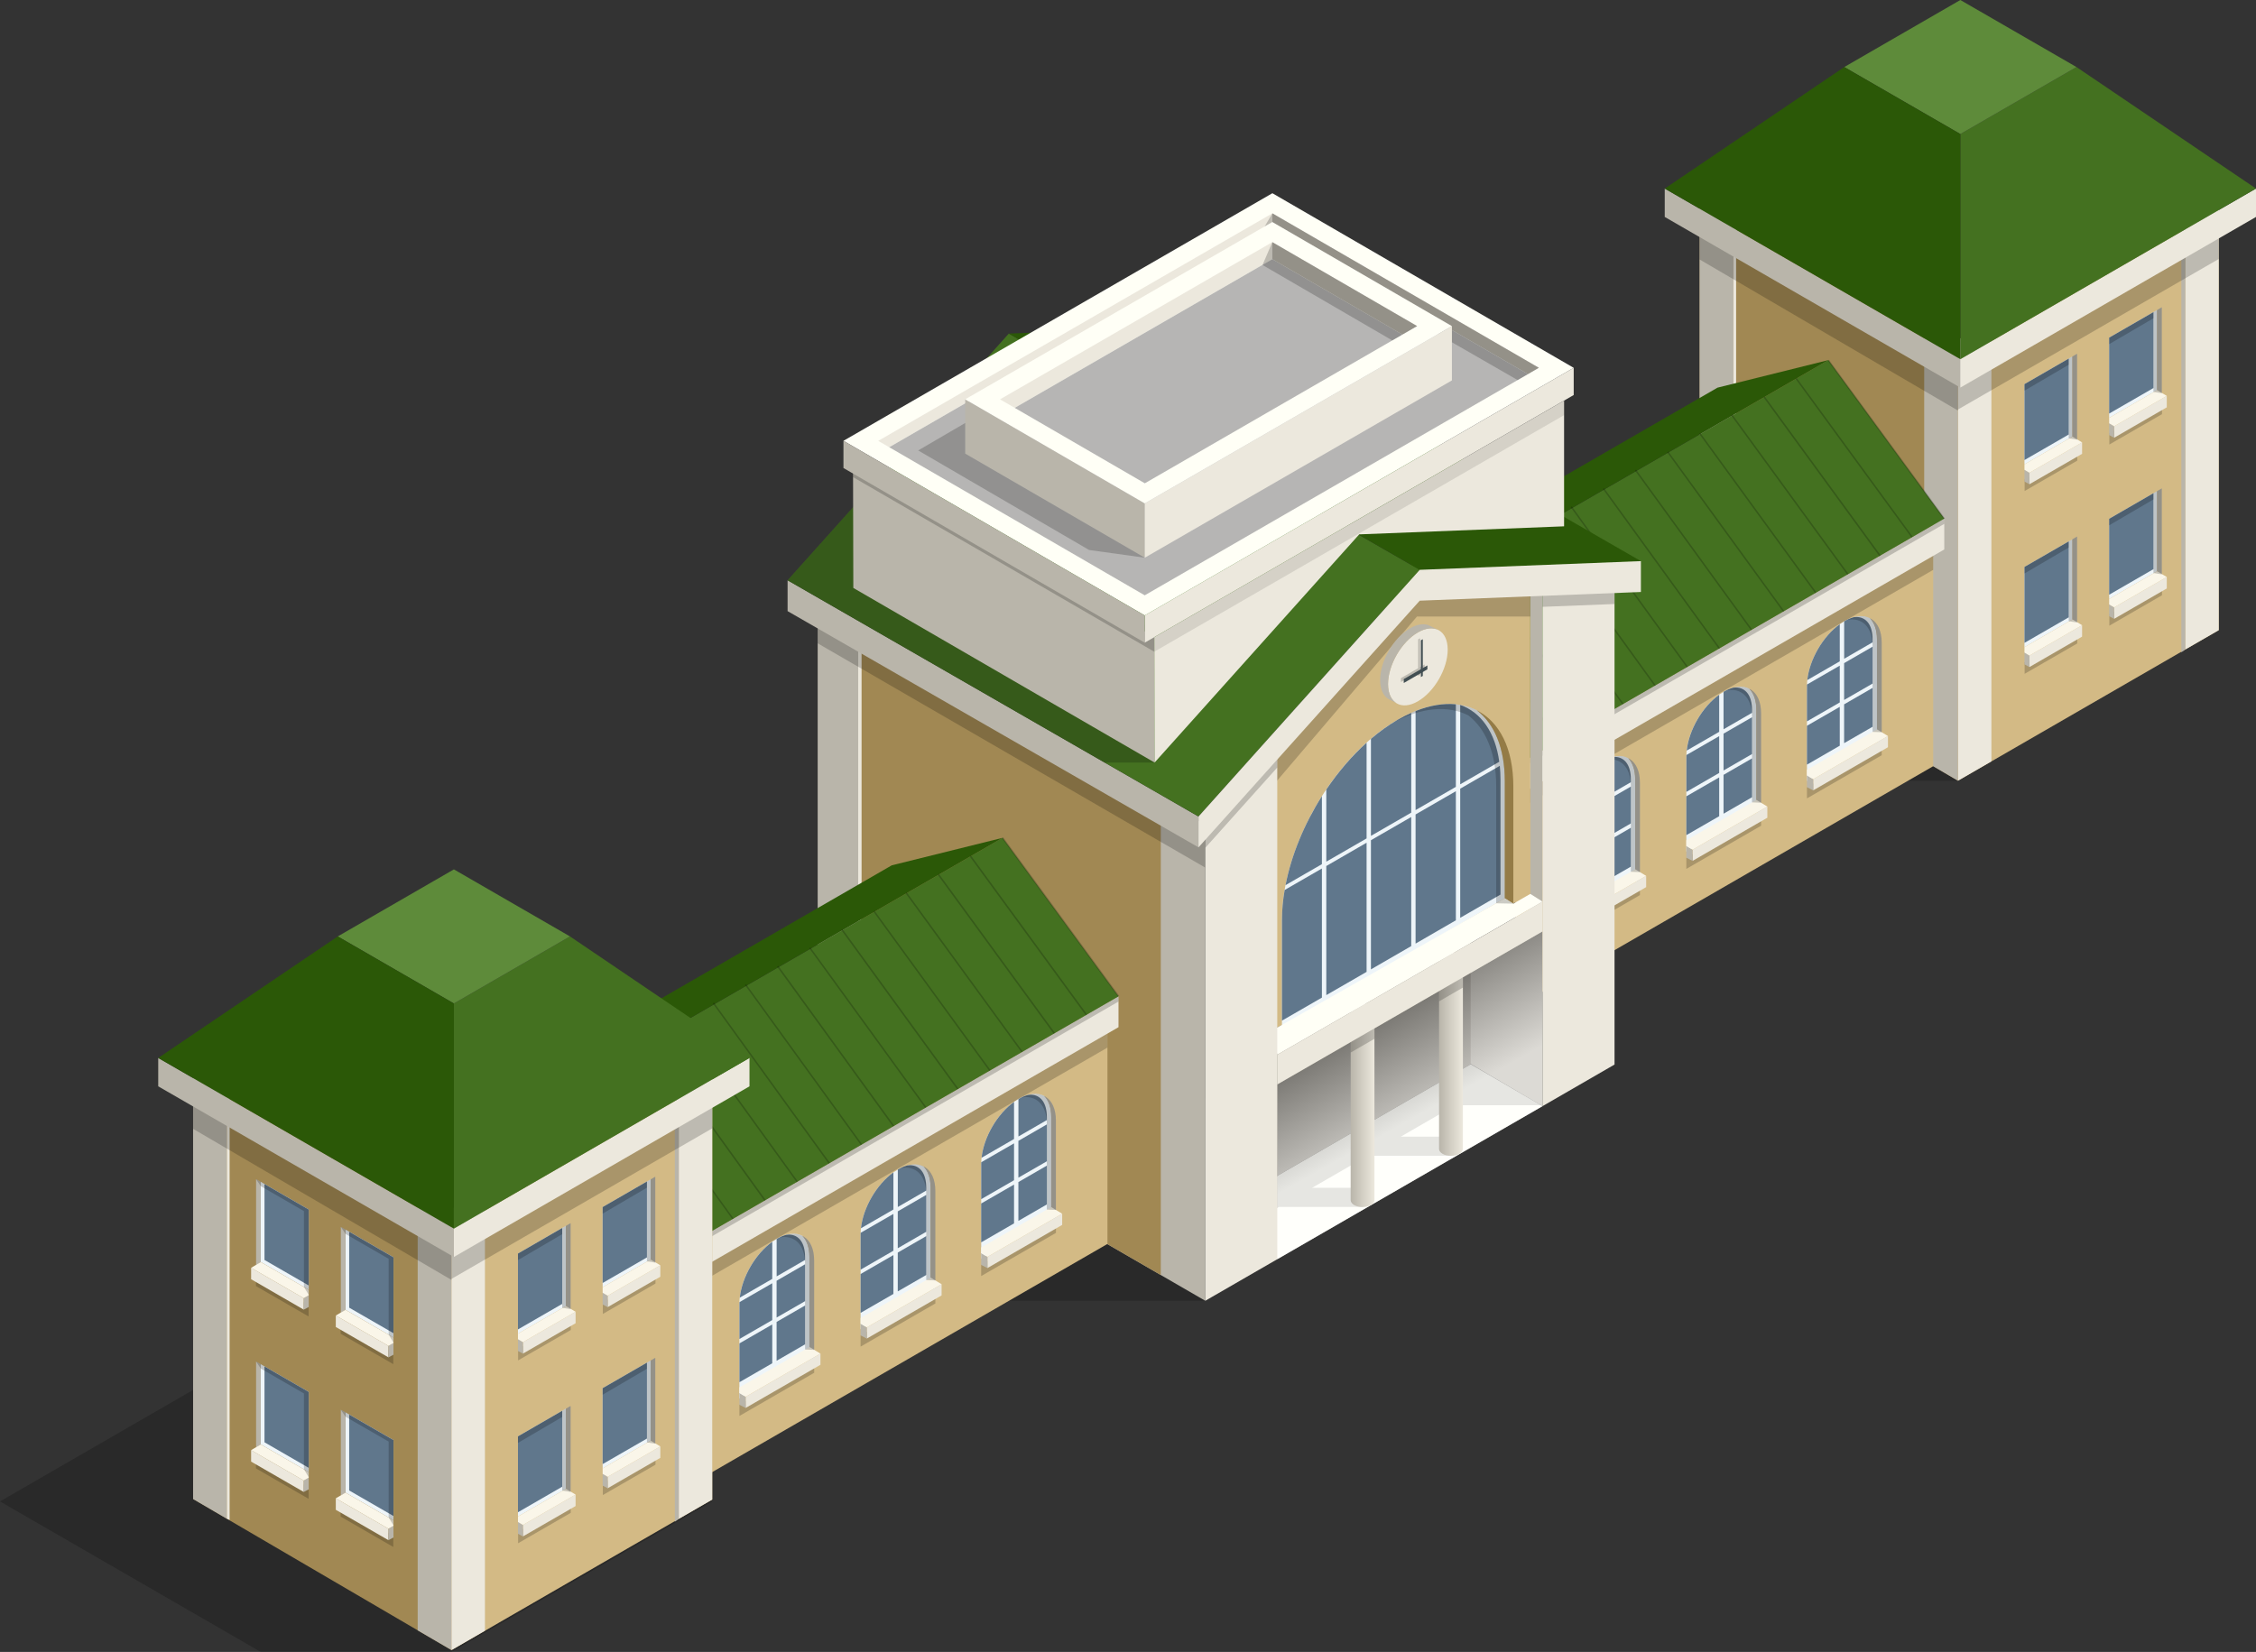 <?xml version="1.0" encoding="UTF-8"?><svg xmlns="http://www.w3.org/2000/svg" xmlns:xlink="http://www.w3.org/1999/xlink" viewBox="0 0 461.95 338.32"><rect x="0" y="0" width="461.95" height="338.32" fill="#333333" stroke="none"/><defs><style>.cls-1{fill:#ece8dd;}.cls-1,.cls-2,.cls-3,.cls-4,.cls-5,.cls-6,.cls-7,.cls-8,.cls-9,.cls-10,.cls-11,.cls-12,.cls-13,.cls-14,.cls-15,.cls-16,.cls-17,.cls-18,.cls-19,.cls-20,.cls-21{stroke-width:0px;}.cls-2,.cls-6,.cls-12{fill:#000;}.cls-2,.cls-22{opacity:.2;}.cls-2,.cls-22,.cls-12,.cls-14{mix-blend-mode:multiply;}.cls-3{fill:#60778c;}.cls-4{fill:#5e8b3a;}.cls-5{fill:url(#linear-gradient);}.cls-7{fill:#2b5807;}.cls-8{fill:#b6b5b4;}.cls-9{fill:#b9b5aa;}.cls-23{isolation:isolate;}.cls-10{fill:#947b46;}.cls-11{fill:#a18853;}.cls-12{opacity:.1;}.cls-13{fill:#414e52;}.cls-14{fill:url(#_Íîâûé_îáðàçåö_ãðàäèåíòà_2);opacity:.5;}.cls-15{fill:url(#linear-gradient-2);}.cls-16{fill:#447120;}.cls-17{fill:#d3ba85;}.cls-18{fill:#938f84;}.cls-19{fill:#fffff6;}.cls-20{fill:#eef5f9;}.cls-21{fill:#faf6e9;}</style><linearGradient id="_Íîâûé_îáðàçåö_ãðàäèåíòà_2" x1="290.81" y1="228.07" x2="274.45" y2="198.93" gradientUnits="userSpaceOnUse"><stop offset="0" stop-color="#fff"/><stop offset="1" stop-color="#000"/></linearGradient><linearGradient id="linear-gradient" x1="276.56" y1="226.36" x2="281.44" y2="226.36" gradientUnits="userSpaceOnUse"><stop offset="0" stop-color="#b9b5aa"/><stop offset="1" stop-color="#ece8dd"/></linearGradient><linearGradient id="linear-gradient-2" x1="294.67" y1="215.86" x2="299.55" y2="215.86" xlink:href="#linear-gradient"/></defs><g class="cls-23"><g id="Layer_2"><g id="_Ñëîé_1"><polygon class="cls-2" points="400.92 159.89 398.25 136.69 366.09 148.29 272.55 148.29 53.4 276.66 0 307.49 53.4 338.32 92.44 338.32 145.84 307.49 128.75 297.62 179.46 266.4 192.81 266.4 246.8 266.4 242.66 242.92 227.74 236.68 352.5 159.89 400.92 159.89"/><polygon class="cls-11" points="400.92 69.59 348.02 38.62 348.02 128.95 400.92 159.89 400.92 69.59"/><polygon class="cls-9" points="394.01 155.84 400.92 159.89 400.92 69.59 394.01 65.54 394.01 155.84"/><polygon class="cls-9" points="354.93 132.99 354.93 45.9 348.02 41.85 348.02 128.95 354.93 132.99"/><polygon class="cls-1" points="354.93 132.99 354.93 45.9 355.5 46.14 355.5 133.24 354.93 132.99"/><polygon class="cls-17" points="400.92 69.59 454.32 38.76 454.32 129.06 400.92 159.89 400.92 69.59"/><polygon class="cls-1" points="447.47 133.01 454.32 129.06 454.32 38.76 447.47 42.72 447.47 133.01"/><polygon class="cls-9" points="447.47 133.01 446.66 133.6 446.66 38.76 447.47 42.72 447.47 133.01"/><polygon class="cls-1" points="407.77 65.64 400.92 69.59 400.92 159.89 407.77 155.93 407.77 65.64"/><polygon class="cls-2" points="400.92 69.59 454.32 38.76 454.32 53.04 400.92 83.87 400.92 69.59"/><polygon class="cls-2" points="400.92 69.59 348.02 38.62 348.02 53.14 400.92 84.08 400.92 69.59"/><polygon class="cls-9" points="340.88 44.43 340.88 38.62 401.41 73.56 401.41 79.38 340.88 44.43"/><polygon class="cls-1" points="401.41 73.56 461.95 38.62 461.95 44.43 401.41 79.38 401.41 73.56"/><polygon class="cls-16" points="401.41 27.45 425.19 13.73 461.95 38.62 401.41 73.56 401.41 27.45"/><polygon class="cls-4" points="377.64 13.73 401.41 0 425.19 13.73 401.41 27.45 377.64 13.73"/><polygon class="cls-7" points="377.64 13.73 340.88 38.62 401.41 73.56 401.41 27.45 377.64 13.73"/><polygon class="cls-2" points="414.57 135.65 425.35 129.43 425.35 131.78 414.57 138 414.57 135.65"/><polygon class="cls-20" points="424.36 126.86 424.36 110.44 414.54 116.11 414.54 132.54 424.36 126.86"/><polygon class="cls-1" points="415.56 134.26 426.34 128.04 426.34 130.38 415.56 136.61 415.56 134.26"/><polygon class="cls-9" points="415.56 134.26 414.54 133.6 414.54 136.06 415.56 136.61 415.56 134.26"/><polygon class="cls-3" points="423.6 126.43 423.6 110.88 414.54 116.11 414.54 131.66 423.6 126.43"/><polygon class="cls-9" points="424.36 110.44 424.36 126.86 425.31 127.49 425.31 109.89 424.36 110.44"/><polygon class="cls-21" points="424.36 126.86 414.54 132.54 414.54 133.65 415.56 134.26 426.34 128.04 424.36 126.86"/><polygon class="cls-2" points="425.31 109.89 414.54 116.11 414.54 117.45 423.6 112.14 423.6 127.22 425.31 127.49 425.31 109.89"/><polygon class="cls-2" points="414.57 98.21 425.35 91.99 425.35 94.34 414.57 100.56 414.57 98.21"/><polygon class="cls-20" points="424.36 89.42 424.36 73 414.54 78.67 414.54 95.1 424.36 89.42"/><polygon class="cls-1" points="415.56 96.82 426.34 90.6 426.34 92.94 415.56 99.17 415.56 96.82"/><polygon class="cls-9" points="415.56 96.82 414.54 96.16 414.54 98.62 415.56 99.17 415.56 96.82"/><polygon class="cls-3" points="423.6 88.99 423.6 73.44 414.54 78.67 414.54 94.22 423.6 88.99"/><polygon class="cls-9" points="424.36 73 424.36 89.42 425.31 90.05 425.31 72.45 424.36 73"/><polygon class="cls-21" points="424.36 89.42 414.54 95.1 414.54 96.21 415.56 96.82 426.34 90.6 424.36 89.42"/><polygon class="cls-2" points="425.31 72.45 414.54 78.67 414.54 80.01 423.6 74.7 423.6 89.78 425.31 90.05 425.31 72.45"/><polygon class="cls-2" points="431.92 88.7 442.7 82.47 442.7 84.82 431.92 91.04 431.92 88.7"/><polygon class="cls-20" points="441.7 79.9 441.7 63.48 431.88 69.15 431.88 85.58 441.7 79.9"/><polygon class="cls-1" points="432.9 87.3 443.68 81.08 443.68 83.42 432.9 89.65 432.9 87.3"/><polygon class="cls-9" points="432.9 87.3 431.88 86.64 431.88 89.1 432.9 89.65 432.9 87.3"/><polygon class="cls-3" points="440.95 79.47 440.95 63.92 431.88 69.15 431.88 84.7 440.95 79.47"/><polygon class="cls-9" points="441.7 63.48 441.7 79.9 442.66 80.53 442.66 62.93 441.7 63.48"/><polygon class="cls-21" points="441.7 79.9 431.88 85.58 431.88 86.69 432.9 87.3 443.68 81.08 441.7 79.9"/><polygon class="cls-2" points="442.66 62.93 431.88 69.15 431.88 70.49 440.95 65.18 440.95 80.26 442.66 80.53 442.66 62.93"/><polygon class="cls-2" points="431.92 125.79 442.7 119.57 442.7 121.91 431.92 128.14 431.92 125.79"/><polygon class="cls-20" points="441.7 117 441.7 100.58 431.88 106.25 431.88 122.67 441.7 117"/><polygon class="cls-1" points="432.9 124.39 443.68 118.17 443.68 120.52 432.9 126.74 432.9 124.39"/><polygon class="cls-9" points="432.9 124.39 431.88 123.73 431.88 126.2 432.9 126.74 432.9 124.39"/><polygon class="cls-3" points="440.95 116.56 440.95 101.01 431.88 106.25 431.88 121.8 440.95 116.56"/><polygon class="cls-9" points="441.7 100.58 441.7 117 442.66 117.63 442.66 100.02 441.7 100.58"/><polygon class="cls-21" points="441.7 117 431.88 122.67 431.88 123.79 432.9 124.39 443.68 118.17 441.7 117"/><polygon class="cls-2" points="442.66 100.02 431.88 106.25 431.88 107.59 440.95 102.28 440.95 117.36 442.66 117.63 442.66 100.02"/><polygon class="cls-17" points="395.85 104.87 310.32 154.25 310.33 206.3 395.85 156.92 395.85 104.87"/><polygon class="cls-2" points="395.85 104.87 310.32 154.25 310.33 166.09 395.85 116.71 395.85 104.87"/><polygon class="cls-1" points="398.12 106.21 312.59 155.59 312.59 161.91 398.12 112.53 398.12 106.21"/><polygon class="cls-2" points="398.12 106.21 312.59 155.59 312.59 156.66 398.12 107.29 398.12 106.21"/><polygon class="cls-16" points="374.38 73.75 288.85 123.13 312.59 155.59 398.12 106.21 374.38 73.75"/><polygon class="cls-7" points="374.38 73.75 288.85 123.13 266.16 128.76 351.69 79.39 374.38 73.75"/><g class="cls-22"><rect class="cls-6" x="300.56" y="118.76" width=".31" height="40.66" transform="translate(-24.61 201.82) rotate(-35.73)"/><polygon class="cls-6" points="319.04 151.88 295.3 118.92 295.56 118.74 319.3 151.7 319.04 151.88"/><rect class="cls-6" x="313.72" y="111.24" width=".31" height="40.59" transform="translate(-17.63 208.47) rotate(-35.8)"/><rect class="cls-6" x="320.3" y="107.48" width=".31" height="40.55" transform="translate(-14.13 211.82) rotate(-35.84)"/><rect class="cls-6" x="326.88" y="103.72" width=".31" height="40.52" transform="translate(-10.62 215.16) rotate(-35.87)"/><rect class="cls-6" x="333.46" y="99.95" width=".31" height="40.49" transform="translate(-7.1 218.5) rotate(-35.91)"/><rect class="cls-6" x="340.04" y="96.19" width=".31" height="40.45" transform="translate(-3.56 221.85) rotate(-35.94)"/><rect class="cls-6" x="346.62" y="92.43" width=".31" height="40.42" transform="translate(-.03 225.2) rotate(-35.98)"/><rect class="cls-6" x="353.2" y="88.67" width=".31" height="40.39" transform="translate(3.52 228.56) rotate(-36.01)"/><rect class="cls-6" x="359.78" y="84.91" width=".31" height="40.35" transform="translate(7.07 231.92) rotate(-36.05)"/><rect class="cls-6" x="366.35" y="81.15" width=".31" height="40.32" transform="translate(10.63 235.28) rotate(-36.08)"/><rect class="cls-6" x="372.93" y="77.39" width=".32" height="40.29" transform="translate(14.21 238.64) rotate(-36.11)"/><rect class="cls-6" x="379.51" y="73.63" width=".31" height="40.25" transform="translate(17.78 242.01) rotate(-36.15)"/><rect class="cls-6" x="386.09" y="69.87" width=".31" height="40.22" transform="translate(21.38 245.39) rotate(-36.18)"/></g><polygon class="cls-2" points="335.8 181.02 320.49 189.86 320.49 192.16 335.8 183.32 335.8 181.02"/><path class="cls-20" d="M333.37,155.25c-1.37-.69-3.2-.54-5.22.63-4.23,2.44-7.66,8.38-7.66,13.26v19.46l14.34-8.28v-20.73c0-1.94-.55-3.41-1.46-4.34Z"/><path class="cls-9" d="M333.37,155.25c.92.93,1.46,2.4,1.46,4.34v20.73l.97.71v-20.73c0-2.55-.94-4.3-2.44-5.05Z"/><polygon class="cls-1" points="337.08 179.38 321.77 188.22 321.77 190.51 337.08 181.68 337.08 179.38"/><polygon class="cls-9" points="320.49 187.45 321.77 188.22 321.77 190.51 320.49 189.86 320.49 187.45"/><polygon class="cls-3" points="333.94 161.09 328.11 164.46 328.11 172.01 333.94 168.64 333.94 161.09"/><path class="cls-3" d="M328.11,163.57l5.83-3.37v-.62c0-2.86-1.25-4.57-3.35-4.57-.17,0-.34.02-.51.04-.62.17-1.27.43-1.93.82-.01,0-.03.02-.04.03v7.67Z"/><polygon class="cls-3" points="328.11 172.9 328.11 180.85 333.94 177.49 333.94 169.53 328.11 172.9"/><path class="cls-3" d="M327.22,164.08v-7.6c-3.45,2.48-6.19,7.2-6.65,11.44l6.65-3.84Z"/><polygon class="cls-3" points="327.22 173.41 320.49 177.29 320.49 185.25 327.22 181.37 327.22 173.41"/><path class="cls-3" d="M327.22,172.52v-7.55l-6.71,3.87c0,.1-.01.19-.01.28v7.27l6.72-3.88Z"/><polygon class="cls-21" points="334.83 178.02 320.49 186.3 320.49 187.45 321.77 188.22 337.08 179.38 334.83 178.02"/><path class="cls-2" d="M328.66,155.61c3.07-.62,5.28,1.43,5.28,5.35v17.58l1.86.07v-18.32c0-4.68-3.16-6.68-7.15-4.68Z"/><polygon class="cls-2" points="360.61 166.82 345.3 175.66 345.3 177.95 360.61 169.11 360.61 166.82"/><path class="cls-20" d="M358.18,141.04c-1.37-.69-3.2-.54-5.22.63-4.23,2.44-7.66,8.38-7.66,13.26v19.46l14.34-8.28v-20.73c0-1.94-.55-3.41-1.46-4.34Z"/><path class="cls-9" d="M358.18,141.04c.92.93,1.46,2.4,1.46,4.34v20.73l.97.71v-20.73c0-2.55-.94-4.3-2.43-5.05Z"/><polygon class="cls-1" points="361.89 165.18 346.58 174.02 346.58 176.31 361.89 167.47 361.89 165.18"/><polygon class="cls-9" points="345.3 173.24 346.58 174.02 346.58 176.31 345.3 175.66 345.3 173.24"/><polygon class="cls-3" points="358.75 146.89 352.92 150.25 352.92 157.8 358.75 154.43 358.75 146.89"/><path class="cls-3" d="M352.92,149.36l5.83-3.37v-.62c0-2.86-1.25-4.57-3.35-4.57-.16,0-.34.02-.51.04-.62.17-1.26.43-1.93.82-.01,0-.03.02-.04.03v7.67Z"/><polygon class="cls-3" points="352.92 158.69 352.92 166.65 358.75 163.28 358.75 155.32 352.92 158.69"/><path class="cls-3" d="M352.03,149.88v-7.6c-3.45,2.48-6.19,7.2-6.65,11.44l6.65-3.84Z"/><polygon class="cls-3" points="352.03 159.21 345.3 163.09 345.3 171.04 352.03 167.16 352.03 159.21"/><path class="cls-3" d="M352.03,158.31v-7.55l-6.71,3.87c0,.09-.01.19-.01.28v7.27l6.72-3.88Z"/><polygon class="cls-21" points="359.64 163.82 345.3 172.09 345.3 173.24 346.58 174.02 361.89 165.18 359.64 163.82"/><path class="cls-2" d="M353.47,141.4c3.07-.62,5.28,1.43,5.28,5.35v17.58l1.86.07v-18.32c0-4.68-3.16-6.68-7.15-4.68Z"/><polygon class="cls-2" points="385.31 152.38 370 161.22 370 163.51 385.31 154.67 385.31 152.38"/><path class="cls-20" d="M382.88,126.6c-1.37-.69-3.2-.54-5.22.63-4.23,2.44-7.66,8.38-7.66,13.26v19.46l14.34-8.28v-20.73c0-1.94-.55-3.41-1.46-4.34Z"/><path class="cls-9" d="M382.88,126.6c.91.93,1.46,2.4,1.46,4.34v20.73l.97.71v-20.73c0-2.55-.94-4.3-2.43-5.05Z"/><polygon class="cls-1" points="386.59 150.74 371.28 159.58 371.28 161.87 386.59 153.03 386.59 150.74"/><polygon class="cls-9" points="370 158.8 371.28 159.58 371.28 161.87 370 161.22 370 158.8"/><polygon class="cls-3" points="383.44 132.44 377.61 135.81 377.61 143.36 383.44 139.99 383.44 132.44"/><path class="cls-3" d="M377.61,134.92l5.83-3.37v-.62c0-2.86-1.25-4.57-3.34-4.57-.17,0-.34.02-.51.04-.62.17-1.26.43-1.93.82-.01,0-.03.02-.04.03v7.67Z"/><polygon class="cls-3" points="377.61 144.25 377.61 152.2 383.44 148.84 383.44 140.88 377.61 144.25"/><path class="cls-3" d="M376.72,135.44v-7.6c-3.45,2.48-6.19,7.2-6.65,11.44l6.65-3.84Z"/><polygon class="cls-3" points="376.72 144.76 370 148.64 370 156.6 376.72 152.72 376.72 144.76"/><path class="cls-3" d="M376.72,143.87v-7.55l-6.71,3.87c0,.09-.01.19-.01.28v7.27l6.72-3.88Z"/><polygon class="cls-21" points="384.34 149.37 370 157.65 370 158.8 371.28 159.58 386.59 150.74 384.34 149.37"/><path class="cls-2" d="M378.16,126.96c3.07-.62,5.28,1.43,5.28,5.35v17.58l1.87.07v-18.32c0-4.68-3.16-6.68-7.15-4.68Z"/><polygon class="cls-19" points="254.24 245.04 301.14 217.96 315.86 226.54 261.54 257.89 254.24 245.04"/><polygon class="cls-2" points="315.55 226.36 301.14 217.96 254.24 245.04 257.05 249.98 261.87 247.19 279 247.19 279.83 243.27 268.66 243.27 280.05 236.7 297.29 236.7 298.11 232.78 286.84 232.78 297.96 226.36 315.55 226.36"/><polygon class="cls-9" points="315.86 226.54 285.13 208.49 313.35 189.23 313.35 119.56 315.86 121.14 315.86 226.54"/><polygon class="cls-18" points="254.24 245.04 301.14 217.96 301.14 186.98 254.24 214.06 254.24 245.04"/><polygon class="cls-14" points="261.54 222.1 315.86 190.75 315.86 226.54 261.54 257.89 261.54 222.1"/><polygon class="cls-9" points="246.8 266.4 167.43 220.47 167.43 123.01 246.8 168.94 246.8 266.4"/><polygon class="cls-11" points="175.73 225.27 237.69 261.13 237.69 163.67 175.73 127.81 175.73 225.27"/><polygon class="cls-1" points="176.42 128.21 175.73 127.81 175.73 225.27 176.42 225.67 176.42 128.21"/><polygon class="cls-2" points="246.8 177.69 167.43 131.75 167.43 123.01 246.8 168.94 246.8 177.69"/><polygon class="cls-17" points="290.14 119.56 259.76 155.21 259.76 211.35 313.35 183.21 313.35 119.56 290.14 119.56"/><polygon class="cls-2" points="290.14 119.56 259.76 155.21 259.76 161.93 290.14 126.27 313.35 126.27 313.35 119.56 290.14 119.56"/><polygon class="cls-1" points="315.86 121.14 315.86 226.54 330.6 218.02 330.6 120.56 315.86 121.14"/><path class="cls-1" d="M296.44,133.05c0,3.89-2.73,8.63-6.11,10.58-3.37,1.95-6.11.37-6.11-3.53s2.73-8.63,6.11-10.58c3.37-1.95,6.11-.37,6.11,3.53Z"/><path class="cls-9" d="M284.22,140.1c0-3.89,2.73-8.63,6.11-10.58,1.63-.94,3.11-1.05,4.21-.48h0s-2.09-1.04-2.09-1.04c-1.03-.33-2.33-.13-3.74.68-3.37,1.95-6.11,6.68-6.11,10.58,0,1.95.68,3.32,1.79,3.95l1.85.95h0c-1.24-.58-2.02-1.99-2.02-4.07Z"/><path class="cls-5" d="M280.73,205.93c-.95-.55-2.5-.55-3.45,0-.47.27-.71.63-.71,1v38.86c0,.36.24.72.71,1,.95.55,2.5.55,3.45,0,.48-.27.71-.63.71-1v-38.86c0-.36-.24-.72-.71-1Z"/><path class="cls-2" d="M276.56,215.57l4.88-2.82v-5.83c0-.08-.02-.16-.04-.24l-4.84,2.79v6.09Z"/><path class="cls-15" d="M298.83,195.44c-.95-.55-2.5-.55-3.45,0-.47.27-.71.64-.71,1v38.86c0,.36.24.72.71,1,.95.55,2.5.55,3.45,0,.48-.28.72-.64.72-1v-38.86c0-.36-.24-.72-.72-1Z"/><path class="cls-2" d="M294.67,205.08l4.88-2.82v-5.83c0-.08-.02-.16-.04-.24l-4.84,2.79v6.09Z"/><path class="cls-20" d="M302.41,145.47c-4.24-2.15-9.94-1.69-16.22,1.94-13.08,7.55-23.69,25.92-23.69,41.03v21.89l45.63-26.35v-23.99c0-6.81-2.16-11.79-5.73-14.52Z"/><path class="cls-10" d="M302.41,145.47c3.57,2.73,5.73,7.71,5.73,14.52v23.99l1.74,1.1v-23.99c0-7.86-2.87-13.28-7.47-15.61Z"/><polygon class="cls-19" points="313.35 183.07 309.88 185.07 308.14 183.97 260.4 211.09 261.54 216.01 315.86 184.65 313.35 183.07"/><polygon class="cls-1" points="246.8 168.94 246.8 266.4 261.54 257.89 261.54 152.51 246.8 168.94"/><polygon class="cls-2" points="330.6 120.56 315.86 121.14 315.86 124.28 330.6 123.7 330.6 120.56"/><polygon class="cls-2" points="261.54 152.51 246.8 168.94 246.8 173.63 261.54 157.19 261.54 152.51"/><polygon class="cls-9" points="245.41 173.54 161.27 125.16 161.27 118.84 245.41 167.22 245.41 173.54"/><polygon class="cls-16" points="290.71 116.7 206.57 68.32 161.27 118.84 245.41 167.22 290.71 116.7"/><polygon class="cls-7" points="290.71 116.7 206.57 68.32 251.87 66.53 336 114.92 290.71 116.7"/><polygon class="cls-1" points="245.41 173.54 245.41 167.22 290.71 116.7 336 114.92 336 121.24 290.71 123.02 245.41 173.54"/><polygon class="cls-2" points="161.27 118.84 226.19 156.17 236.42 156.17 178.65 99.46 161.27 118.84"/><polygon class="cls-9" points="236.42 156.17 174.73 120.41 174.67 94.72 236.37 130.48 236.42 156.17"/><polygon class="cls-2" points="236.37 129.13 174.67 93.36 174.68 97.72 236.38 133.49 236.37 129.13"/><polygon class="cls-1" points="234.4 131.62 322.24 80.9 322.24 75.33 234.4 126.04 234.4 131.62"/><polygon class="cls-19" points="172.71 90.28 260.54 39.57 322.24 75.33 234.4 126.04 172.71 90.28"/><polygon class="cls-1" points="278.32 109.44 236.42 156.17 236.37 130.48 320.27 82.04 320.27 107.79 278.32 109.44"/><polygon class="cls-12" points="320.27 82.04 236.37 130.48 236.37 133.46 320.27 85.02 320.27 82.04"/><polygon class="cls-9" points="234.4 131.62 172.71 95.85 172.71 90.28 234.4 126.04 234.4 131.62"/><polygon class="cls-9" points="260.54 43.69 260.54 46.29 312.87 76.62 315.11 75.32 260.54 43.69"/><polygon class="cls-1" points="179.83 90.29 182.08 91.59 260.54 46.29 260.54 43.69 179.83 90.29"/><polygon class="cls-8" points="182.08 91.59 234.4 121.92 312.87 76.62 260.54 46.29 182.08 91.59"/><polygon class="cls-2" points="258.24 47.62 260.54 43.69 315.11 75.32 310.76 77.84 258.24 47.62"/><polygon class="cls-9" points="197.64 92.9 197.64 81.78 234.41 103.1 234.41 114.22 197.64 92.9"/><polygon class="cls-2" points="197.64 92.9 197.64 86.63 188.01 92.25 223.01 112.64 234.41 114.22 197.64 92.9"/><polygon class="cls-1" points="234.41 103.1 297.3 66.79 297.3 77.91 234.41 114.22 234.41 103.1"/><polygon class="cls-19" points="197.64 81.78 260.53 45.47 297.3 66.79 234.41 103.1 197.64 81.78"/><polygon class="cls-1" points="204.77 81.79 207.78 83.53 260.53 53.08 260.53 49.59 204.77 81.79"/><polygon class="cls-8" points="207.78 83.53 234.42 98.98 287.17 68.52 260.53 53.08 207.78 83.53"/><polygon class="cls-9" points="260.53 49.59 260.53 53.08 287.17 68.52 290.18 66.78 260.53 49.59"/><polygon class="cls-2" points="260.53 49.59 258.52 54.27 285.09 69.72 290.18 66.78 260.53 49.59"/><path class="cls-3" d="M307.25,159.73c0-1-.05-1.97-.14-2.89l-8.11,4.68v26.45l8.25-4.76v-23.47Z"/><polygon class="cls-3" points="289.86 193.25 298.11 188.48 298.11 162.04 289.86 166.8 289.86 193.25"/><polygon class="cls-3" points="279.83 172.59 271.58 177.36 271.58 203.8 279.83 199.04 279.83 172.59"/><path class="cls-3" d="M270.68,176.98v-13.93c-3.6,5.68-6.25,12.04-7.45,18.23l7.45-4.3Z"/><polygon class="cls-3" points="280.72 198.53 288.97 193.76 288.97 167.32 280.72 172.08 280.72 198.53"/><path class="cls-3" d="M271.58,176.47l8.25-4.76v-19.61c-3.04,2.73-5.83,6.01-8.25,9.59v14.78Z"/><path class="cls-3" d="M270.68,177.87l-7.63,4.4c-.36,2.09-.55,4.15-.55,6.16v20.6l8.18-4.72v-26.45Z"/><path class="cls-3" d="M299,160.63l8-4.62c-.82-5.99-3.68-10.11-8-11.64v16.25Z"/><path class="cls-3" d="M280.72,171.19l8.25-4.76v-20.43c-.91.4-1.83.87-2.77,1.41-1.89,1.09-3.72,2.41-5.48,3.91v19.88Z"/><path class="cls-3" d="M289.86,165.91l8.25-4.76v-16.91c-2.49-.24-5.28.2-8.25,1.38v20.29Z"/><path class="cls-2" d="M302.41,145.47c-4.24-2.15-9.94-1.69-16.22,1.94-.34.2-.68.41-1.02.62,5.98-3.24,11.4-3.59,15.47-1.53,3.57,2.73,5.73,7.71,5.73,14.52v23.98l3.52.07-1.74-1.1v-23.99c0-6.81-2.16-11.79-5.73-14.52Z"/><polygon class="cls-1" points="315.86 190.75 261.54 222.1 261.54 216.01 315.86 184.65 315.86 190.75"/><polygon class="cls-2" points="291.72 136.08 290.78 136.62 290.78 130.71 290.39 130.94 290.39 136.85 286.87 138.88 286.87 139.68 290.39 137.65 290.39 138.46 290.78 138.23 290.78 137.42 291.72 136.88 291.72 136.08"/><polygon class="cls-13" points="292.28 137.08 287.44 139.88 287.44 139.08 292.28 136.28 292.28 137.08"/><polygon class="cls-13" points="291.34 130.91 290.95 131.14 290.95 138.66 291.34 138.43 291.34 130.91"/><polygon class="cls-17" points="226.77 202.71 141.24 252.09 141.24 304.14 226.77 254.76 226.77 202.71"/><polygon class="cls-2" points="226.77 202.71 141.24 252.09 141.24 263.92 226.77 214.55 226.77 202.71"/><polygon class="cls-1" points="229.03 204.05 143.51 253.42 143.51 259.75 229.03 210.37 229.03 204.05"/><polygon class="cls-2" points="229.03 204.05 143.51 253.42 143.51 254.5 229.03 205.12 229.03 204.05"/><polygon class="cls-16" points="205.29 171.59 119.76 220.96 143.51 253.42 229.03 204.05 205.29 171.59"/><polygon class="cls-7" points="205.29 171.59 119.76 220.96 97.07 226.6 182.6 177.22 205.29 171.59"/><g class="cls-22"><rect class="cls-6" x="131.48" y="216.59" width=".32" height="40.66" transform="translate(-113.59 121.48) rotate(-35.73)"/><rect class="cls-6" x="138.06" y="212.83" width=".31" height="40.62" transform="translate(-110.21 124.77) rotate(-35.77)"/><rect class="cls-6" x="144.63" y="209.07" width=".32" height="40.59" transform="translate(-106.82 128.05) rotate(-35.8)"/><polygon class="cls-6" points="163.12 242.12 139.37 209.24 139.63 209.06 163.37 241.94 163.12 242.12"/><rect class="cls-6" x="157.79" y="201.55" width=".31" height="40.52" transform="translate(-100.02 134.63) rotate(-35.87)"/><polygon class="cls-6" points="176.28 234.52 152.53 201.73 152.78 201.55 176.53 234.34 176.28 234.52"/><rect class="cls-6" x="170.95" y="194.03" width=".32" height="40.45" transform="translate(-93.18 141.22) rotate(-35.94)"/><rect class="cls-6" x="177.53" y="190.27" width=".31" height="40.42" transform="translate(-89.75 144.53) rotate(-35.98)"/><rect class="cls-6" x="184.11" y="186.51" width=".32" height="40.39" transform="translate(-86.32 147.84) rotate(-36.01)"/><rect class="cls-6" x="190.69" y="182.75" width=".31" height="40.35" transform="translate(-82.87 151.14) rotate(-36.04)"/><polygon class="cls-6" points="209.17 215.53 185.43 182.95 185.68 182.76 209.42 215.35 209.17 215.53"/><rect class="cls-6" x="203.85" y="175.23" width=".32" height="40.29" transform="translate(-75.95 157.79) rotate(-36.12)"/><rect class="cls-6" x="210.43" y="171.47" width=".32" height="40.25" transform="translate(-72.48 161.11) rotate(-36.15)"/><rect class="cls-6" x="217" y="167.71" width=".32" height="40.22" transform="translate(-69 164.44) rotate(-36.19)"/></g><polygon class="cls-2" points="166.72 278.86 151.41 287.7 151.41 289.99 166.72 281.15 166.72 278.86"/><path class="cls-20" d="M164.28,253.08c-1.37-.69-3.2-.54-5.22.63-4.23,2.44-7.66,8.38-7.66,13.26v19.46l14.34-8.28v-20.73c0-1.94-.55-3.41-1.46-4.34Z"/><path class="cls-9" d="M164.28,253.08c.91.93,1.46,2.4,1.46,4.34v20.73l.97.71v-20.73c0-2.55-.94-4.3-2.43-5.05Z"/><polygon class="cls-1" points="168 277.22 152.68 286.06 152.68 288.35 168 279.51 168 277.22"/><polygon class="cls-9" points="151.41 285.29 152.68 286.06 152.68 288.35 151.41 287.7 151.41 285.29"/><polygon class="cls-3" points="164.85 258.93 159.02 262.3 159.02 269.84 164.85 266.48 164.85 258.93"/><path class="cls-3" d="M159.02,261.41l5.83-3.37v-.62c0-2.86-1.25-4.57-3.34-4.57-.17,0-.34.02-.51.04-.62.17-1.26.43-1.93.82-.01,0-.03.02-.04.03v7.67Z"/><polygon class="cls-3" points="159.02 270.73 159.02 278.69 164.85 275.32 164.85 267.37 159.02 270.73"/><path class="cls-3" d="M158.13,261.92v-7.6c-3.45,2.48-6.19,7.2-6.65,11.44l6.65-3.84Z"/><polygon class="cls-3" points="158.13 271.25 151.41 275.13 151.41 283.08 158.13 279.2 158.13 271.25"/><path class="cls-3" d="M158.13,270.36v-7.55l-6.71,3.87c0,.09-.01.19-.01.28v7.27l6.72-3.88Z"/><polygon class="cls-21" points="165.75 275.86 151.41 284.14 151.41 285.29 152.68 286.06 168 277.22 165.75 275.86"/><path class="cls-2" d="M159.57,253.45c3.07-.62,5.28,1.43,5.28,5.35v17.58l1.86.08v-18.32c0-4.68-3.16-6.68-7.15-4.68Z"/><polygon class="cls-2" points="191.53 264.66 176.22 273.49 176.22 275.79 191.53 266.95 191.53 264.66"/><path class="cls-20" d="M189.09,238.88c-1.37-.69-3.2-.54-5.22.63-4.23,2.44-7.65,8.38-7.65,13.26v19.46l14.34-8.28v-20.73c0-1.94-.55-3.41-1.46-4.34Z"/><path class="cls-9" d="M189.09,238.88c.92.93,1.46,2.4,1.46,4.34v20.73l.97.71v-20.73c0-2.55-.94-4.3-2.44-5.05Z"/><polygon class="cls-1" points="192.81 263.01 177.49 271.85 177.49 274.14 192.81 265.3 192.81 263.01"/><polygon class="cls-9" points="176.22 271.08 177.49 271.85 177.49 274.14 176.22 273.49 176.22 271.08"/><polygon class="cls-3" points="189.66 244.72 183.83 248.09 183.83 255.64 189.66 252.27 189.66 244.72"/><path class="cls-3" d="M183.83,247.2l5.83-3.37v-.62c0-2.86-1.25-4.57-3.34-4.57-.17,0-.34.02-.51.04-.62.17-1.26.43-1.93.82-.01,0-.03.02-.04.03v7.67Z"/><polygon class="cls-3" points="183.83 256.53 183.83 264.48 189.66 261.12 189.66 253.16 183.83 256.53"/><path class="cls-3" d="M182.94,247.71v-7.6c-3.45,2.48-6.19,7.2-6.65,11.44l6.65-3.84Z"/><polygon class="cls-3" points="182.94 257.04 176.22 260.92 176.22 268.88 182.94 265 182.94 257.04"/><path class="cls-3" d="M182.94,256.15v-7.54l-6.71,3.87c0,.09-.01.19-.01.28v7.27l6.72-3.88Z"/><polygon class="cls-21" points="190.56 261.65 176.22 269.93 176.22 271.08 177.49 271.85 192.81 263.01 190.56 261.65"/><path class="cls-2" d="M184.38,239.24c3.07-.62,5.28,1.43,5.28,5.35v17.57l1.87.07v-18.32c0-4.68-3.16-6.68-7.15-4.68Z"/><polygon class="cls-2" points="216.22 250.21 200.91 259.05 200.91 261.34 216.22 252.5 216.22 250.21"/><path class="cls-20" d="M213.79,224.43c-1.37-.69-3.2-.54-5.22.63-4.23,2.44-7.65,8.38-7.65,13.26v19.46l14.34-8.28v-20.73c0-1.94-.55-3.41-1.46-4.34Z"/><path class="cls-9" d="M213.79,224.43c.92.93,1.46,2.4,1.46,4.34v20.73l.97.71v-20.73c0-2.55-.94-4.3-2.44-5.05Z"/><polygon class="cls-1" points="217.5 248.57 202.19 257.41 202.19 259.7 217.5 250.86 217.5 248.57"/><polygon class="cls-9" points="200.91 256.64 202.19 257.41 202.19 259.7 200.91 259.05 200.91 256.64"/><polygon class="cls-3" points="214.36 230.28 208.53 233.65 208.53 241.19 214.36 237.83 214.36 230.28"/><path class="cls-3" d="M208.53,232.76l5.83-3.37v-.62c0-2.86-1.25-4.57-3.34-4.57-.17,0-.34.02-.51.04-.62.17-1.26.43-1.93.82-.01,0-.03.02-.04.03v7.67Z"/><polygon class="cls-3" points="208.53 242.09 208.53 250.04 214.36 246.67 214.36 238.72 208.53 242.09"/><path class="cls-3" d="M207.64,233.27v-7.6c-3.45,2.48-6.19,7.2-6.65,11.44l6.65-3.84Z"/><polygon class="cls-3" points="207.64 242.6 200.91 246.48 200.91 254.44 207.64 250.55 207.64 242.6"/><path class="cls-3" d="M207.64,241.71v-7.55l-6.71,3.87c0,.09-.01.19-.01.29v7.27l6.72-3.88Z"/><polygon class="cls-21" points="215.25 247.21 200.91 255.49 200.91 256.64 202.19 257.41 217.5 248.57 215.25 247.21"/><path class="cls-2" d="M209.07,224.8c3.07-.62,5.28,1.43,5.28,5.35v17.58l1.86.07v-18.32c0-4.68-3.16-6.68-7.15-4.68Z"/><polygon class="cls-11" points="92.44 247.65 39.54 216.67 39.54 307 92.45 337.94 92.44 247.65"/><polygon class="cls-9" points="85.53 333.9 92.45 337.94 92.44 247.65 85.53 243.6 85.53 333.9"/><polygon class="cls-9" points="46.45 311.04 46.45 223.95 39.54 219.91 39.54 307 46.45 311.04"/><polygon class="cls-1" points="46.45 311.04 46.45 223.95 47.02 224.2 47.02 311.29 46.45 311.04"/><polygon class="cls-17" points="92.44 247.65 145.84 216.82 145.84 307.11 92.45 337.94 92.44 247.65"/><polygon class="cls-1" points="138.99 311.07 145.84 307.11 145.84 216.82 138.99 220.77 138.99 311.07"/><polygon class="cls-9" points="138.99 311.07 138.18 311.65 138.18 216.82 138.99 220.77 138.99 311.07"/><polygon class="cls-1" points="99.3 243.69 92.44 247.65 92.45 337.94 99.3 333.98 99.3 243.69"/><polygon class="cls-2" points="92.44 247.65 145.84 216.82 145.84 231.09 92.45 261.92 92.44 247.65"/><polygon class="cls-2" points="92.44 247.65 39.54 216.67 39.54 231.19 92.45 262.13 92.44 247.65"/><polygon class="cls-9" points="32.4 222.48 32.4 216.67 92.94 251.62 92.94 257.43 32.4 222.48"/><polygon class="cls-1" points="92.94 251.62 153.47 216.67 153.47 222.48 92.94 257.43 92.94 251.62"/><polygon class="cls-16" points="92.94 205.51 116.71 191.78 153.47 216.67 92.94 251.62 92.94 205.51"/><polygon class="cls-4" points="69.16 191.78 92.94 178.05 116.71 191.78 92.94 205.51 69.16 191.78"/><polygon class="cls-7" points="69.16 191.78 32.4 216.67 92.94 251.62 92.94 205.51 69.16 191.78"/><polygon class="cls-2" points="106.09 313.71 116.87 307.49 116.87 309.83 106.09 316.06 106.09 313.71"/><polygon class="cls-20" points="115.88 304.92 115.88 288.49 106.06 294.17 106.06 310.59 115.88 304.92"/><polygon class="cls-1" points="107.08 312.31 117.86 306.09 117.86 308.44 107.08 314.66 107.08 312.31"/><polygon class="cls-9" points="107.08 312.31 106.06 311.65 106.06 314.12 107.08 314.66 107.08 312.31"/><polygon class="cls-3" points="115.12 304.48 115.12 288.93 106.06 294.17 106.06 309.71 115.12 304.48"/><polygon class="cls-9" points="115.88 288.49 115.88 304.92 116.84 305.55 116.84 287.94 115.88 288.49"/><polygon class="cls-21" points="115.88 304.92 106.06 310.59 106.06 311.71 107.08 312.31 117.86 306.09 115.88 304.92"/><polygon class="cls-2" points="116.84 287.94 106.06 294.17 106.06 295.51 115.12 290.2 115.12 305.27 116.84 305.55 116.84 287.94"/><polygon class="cls-2" points="106.09 276.27 116.87 270.05 116.87 272.39 106.09 278.61 106.09 276.27"/><polygon class="cls-20" points="115.88 267.48 115.88 251.05 106.06 256.73 106.06 273.15 115.88 267.48"/><polygon class="cls-1" points="107.08 274.87 117.86 268.65 117.86 271 107.08 277.22 107.08 274.87"/><polygon class="cls-9" points="107.08 274.87 106.06 274.21 106.06 276.68 107.08 277.22 107.08 274.87"/><polygon class="cls-3" points="115.12 267.04 115.12 251.49 106.06 256.73 106.06 272.27 115.12 267.04"/><polygon class="cls-9" points="115.88 251.05 115.88 267.48 116.84 268.11 116.84 250.5 115.88 251.05"/><polygon class="cls-21" points="115.88 267.48 106.06 273.15 106.06 274.27 107.08 274.87 117.86 268.65 115.88 267.48"/><polygon class="cls-2" points="116.84 250.5 106.06 256.73 106.06 258.07 115.12 252.76 115.12 267.84 116.84 268.11 116.84 250.5"/><polygon class="cls-2" points="123.44 266.75 134.22 260.53 134.22 262.87 123.44 269.1 123.44 266.75"/><polygon class="cls-20" points="133.23 257.96 133.23 241.54 123.4 247.21 123.4 263.63 133.23 257.96"/><polygon class="cls-1" points="124.43 265.36 135.21 259.13 135.21 261.48 124.43 267.7 124.43 265.36"/><polygon class="cls-9" points="124.43 265.36 123.4 264.7 123.4 267.16 124.43 267.7 124.43 265.36"/><polygon class="cls-3" points="132.47 257.52 132.47 241.97 123.4 247.21 123.4 262.76 132.47 257.52"/><polygon class="cls-9" points="133.23 241.54 133.23 257.96 134.18 258.59 134.18 240.99 133.23 241.54"/><polygon class="cls-21" points="133.23 257.96 123.4 263.63 123.4 264.75 124.43 265.36 135.21 259.13 133.23 257.96"/><polygon class="cls-2" points="134.18 240.99 123.4 247.21 123.4 248.55 132.47 243.24 132.47 258.32 134.18 258.59 134.18 240.99"/><polygon class="cls-2" points="123.44 303.84 134.22 297.62 134.22 299.97 123.44 306.19 123.44 303.84"/><polygon class="cls-20" points="133.23 295.05 133.23 278.63 123.4 284.3 123.4 300.73 133.23 295.05"/><polygon class="cls-1" points="124.43 302.45 135.21 296.23 135.21 298.57 124.43 304.8 124.43 302.45"/><polygon class="cls-9" points="124.43 302.45 123.4 301.79 123.4 304.25 124.43 304.8 124.43 302.45"/><polygon class="cls-3" points="132.47 294.62 132.47 279.07 123.4 284.3 123.4 299.85 132.47 294.62"/><polygon class="cls-9" points="133.23 278.63 133.23 295.05 134.18 295.68 134.18 278.08 133.23 278.63"/><polygon class="cls-21" points="133.23 295.05 123.4 300.73 123.4 301.84 124.43 302.45 135.21 296.23 133.23 295.05"/><polygon class="cls-2" points="134.18 278.08 123.4 284.3 123.4 285.64 132.47 280.33 132.47 295.41 134.18 295.68 134.18 278.08"/><polygon class="cls-2" points="80.53 314.48 69.75 308.25 69.75 310.6 80.53 316.82 80.53 314.48"/><polygon class="cls-20" points="70.74 305.69 70.74 289.26 80.57 294.93 80.57 311.36 70.74 305.69"/><polygon class="cls-1" points="79.54 313.08 68.76 306.86 68.76 309.21 79.54 315.43 79.54 313.08"/><polygon class="cls-9" points="79.54 313.08 80.57 312.42 80.57 314.88 79.54 315.43 79.54 313.08"/><polygon class="cls-3" points="71.5 305.25 71.5 289.7 80.57 294.93 80.57 310.48 71.5 305.25"/><polygon class="cls-9" points="70.74 289.26 70.74 305.69 69.79 306.31 69.79 288.71 70.74 289.26"/><polygon class="cls-21" points="70.74 305.69 80.57 311.36 80.57 312.48 79.54 313.08 68.76 306.86 70.74 305.69"/><polygon class="cls-2" points="80.57 294.93 69.79 288.71 70.74 290.14 79.58 295.24 79.58 310.77 80.57 312.42 80.57 294.93"/><polygon class="cls-2" points="80.53 277.04 69.75 270.81 69.75 273.16 80.53 279.38 80.53 277.04"/><polygon class="cls-20" points="70.74 268.25 70.74 251.82 80.57 257.5 80.57 273.92 70.74 268.25"/><polygon class="cls-1" points="79.54 275.64 68.76 269.42 68.76 271.77 79.54 277.99 79.54 275.64"/><polygon class="cls-9" points="79.54 275.64 80.57 274.98 80.57 277.44 79.54 277.99 79.54 275.64"/><polygon class="cls-3" points="71.5 267.81 71.5 252.26 80.57 257.5 80.57 273.04 71.5 267.81"/><polygon class="cls-9" points="70.74 251.82 70.74 268.25 69.79 268.88 69.79 251.27 70.74 251.82"/><polygon class="cls-21" points="70.74 268.25 80.57 273.92 80.57 275.04 79.54 275.64 68.76 269.42 70.74 268.25"/><polygon class="cls-2" points="80.57 257.5 69.79 251.27 70.74 252.7 79.58 257.8 79.58 273.33 80.57 274.98 80.57 257.5"/><polygon class="cls-2" points="63.19 267.27 52.41 261.04 52.41 263.39 63.19 269.61 63.19 267.27"/><polygon class="cls-20" points="53.4 258.47 53.4 242.05 63.22 247.72 63.22 264.15 53.4 258.47"/><polygon class="cls-1" points="62.2 265.87 51.42 259.65 51.42 261.99 62.2 268.22 62.2 265.87"/><polygon class="cls-9" points="62.2 265.87 63.22 265.21 63.22 267.67 62.2 268.22 62.2 265.87"/><polygon class="cls-3" points="54.16 258.04 54.16 242.49 63.22 247.72 63.22 263.27 54.16 258.04"/><polygon class="cls-9" points="53.4 242.05 53.4 258.47 52.44 259.1 52.44 241.5 53.4 242.05"/><polygon class="cls-21" points="53.4 258.47 63.22 264.15 63.22 265.26 62.2 265.87 51.42 259.65 53.4 258.47"/><polygon class="cls-2" points="63.22 247.72 52.44 241.5 53.4 242.93 62.23 248.03 62.23 263.56 63.22 265.21 63.22 247.72"/><polygon class="cls-2" points="63.19 304.61 52.41 298.39 52.41 300.73 63.19 306.96 63.19 304.61"/><polygon class="cls-20" points="53.4 295.82 53.4 279.4 63.22 285.07 63.22 301.49 53.4 295.82"/><polygon class="cls-1" points="62.2 303.22 51.42 296.99 51.42 299.34 62.2 305.56 62.2 303.22"/><polygon class="cls-9" points="62.2 303.22 63.22 302.56 63.22 305.02 62.2 305.56 62.2 303.22"/><polygon class="cls-3" points="54.16 295.38 54.16 279.84 63.22 285.07 63.22 300.62 54.16 295.38"/><polygon class="cls-9" points="53.4 279.4 53.4 295.82 52.44 296.45 52.44 278.85 53.4 279.4"/><polygon class="cls-21" points="53.4 295.82 63.22 301.49 63.22 302.61 62.2 303.22 51.42 296.99 53.4 295.82"/><polygon class="cls-2" points="63.22 285.07 52.44 278.85 53.4 280.28 62.23 285.38 62.23 300.9 63.22 302.56 63.22 285.07"/></g></g></g></svg>